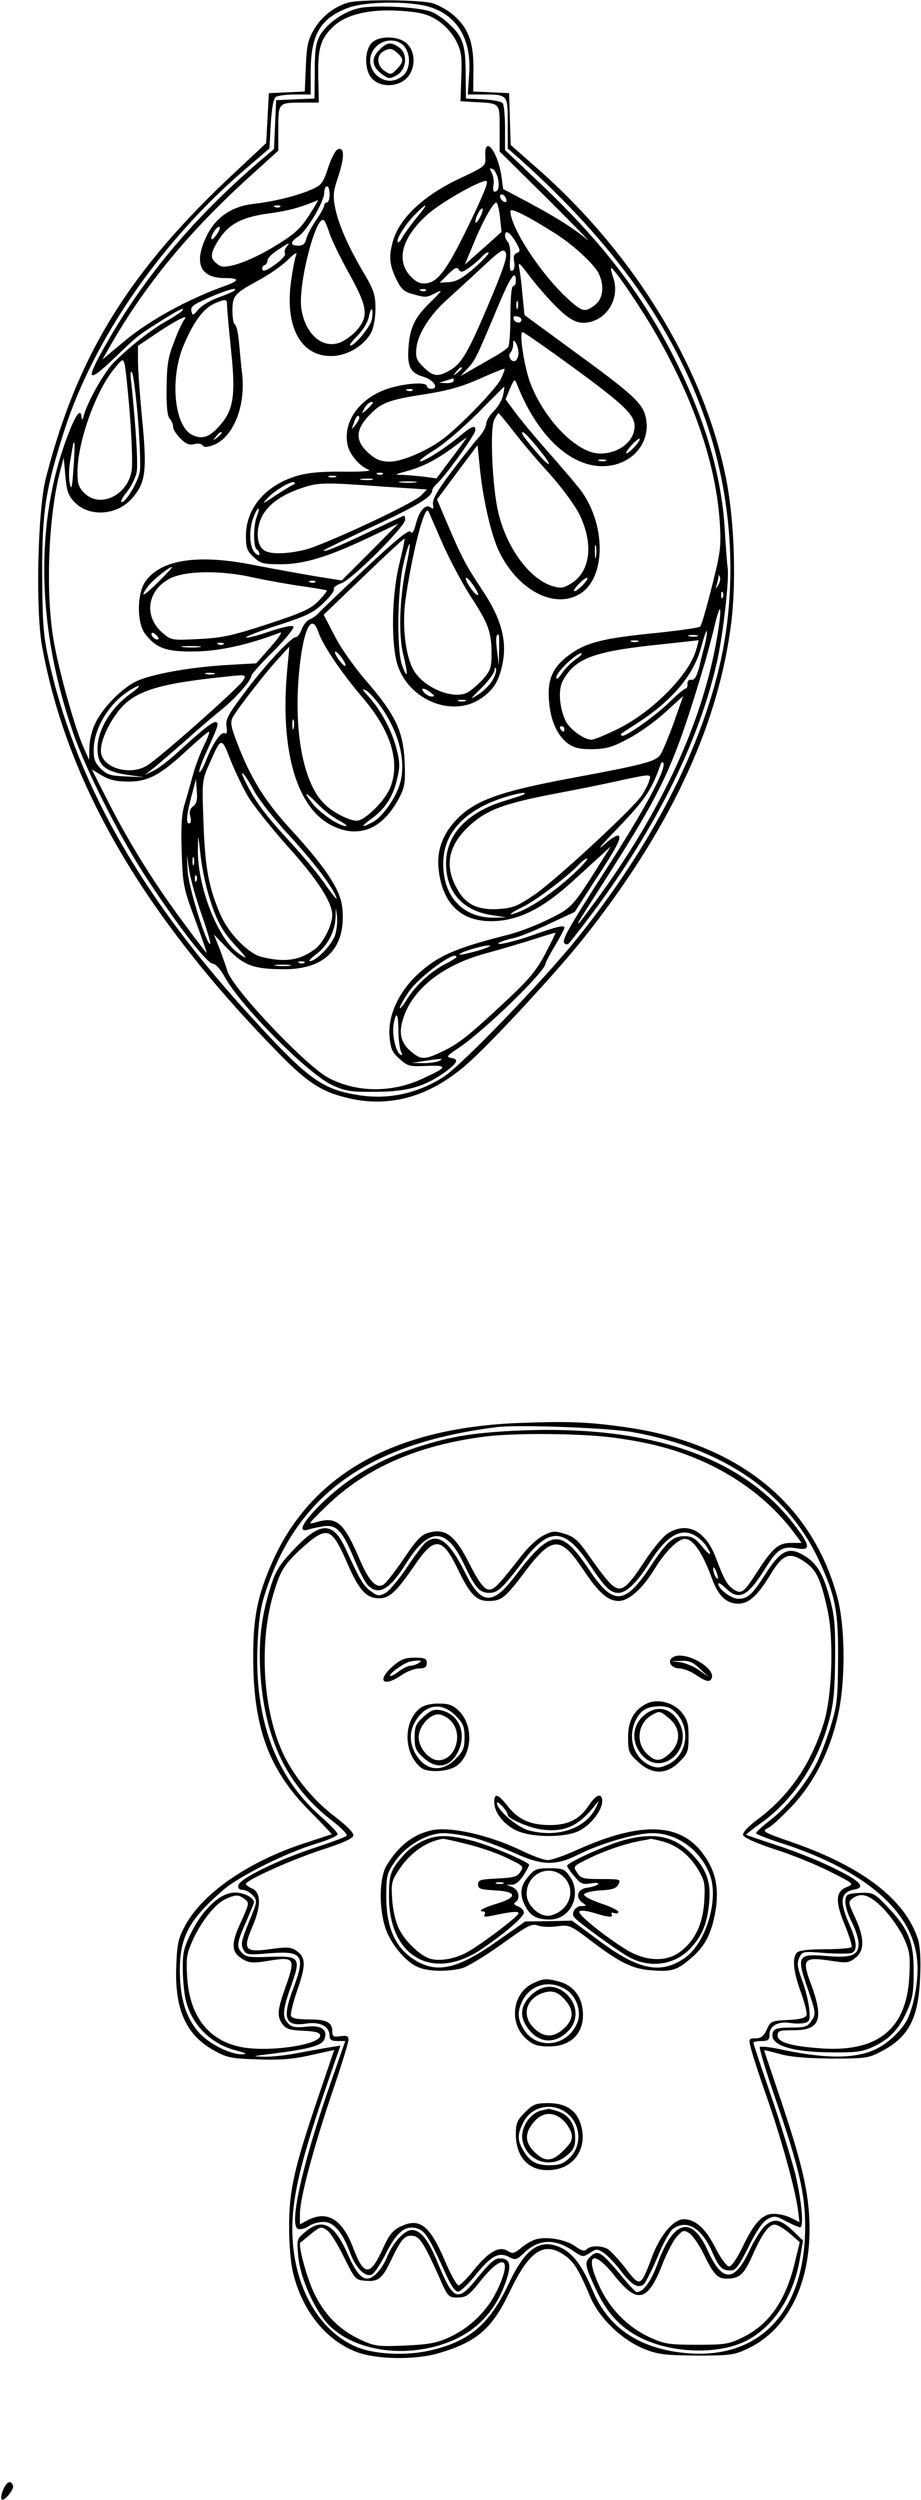 <?xml version="1.0" encoding="UTF-8" standalone="yes"?>
<svg version="1.0" xmlns="http://www.w3.org/2000/svg" width="3.551in" height="9.636in" viewBox="0 0 341 926" preserveAspectRatio="xMidYMid meet">
  <g transform="translate(0,926) scale(0.1,-0.1)" fill="#000000" stroke="none">
    <path d="M1288 9250 c-52 -15 -98 -52 -125 -98 -23 -39 -28 -60 -31 -139 l-4
-92 -67 -3 -66 -3 -5 -93 -5 -92 -110 -103 c-395 -367 -589 -679 -706 -1137
-31 -119 -39 -492 -14 -626 93 -509 377 -995 876 -1505 104 -106 155 -140 244
-163 167 -44 325 2 470 137 101 93 334 347 421 458 310 392 487 766 539 1138
23 158 16 394 -15 553 -79 408 -337 834 -698 1152 l-101 89 -3 96 -3 96 -67 3
-66 3 1 82 c1 100 -19 153 -74 201 -21 18 -56 38 -78 44 -43 13 -271 15 -313
2z m300 -15 c105 -31 159 -122 149 -250 l-5 -75 51 0 c98 0 97 1 97 -106 l0
-94 48 -42 c346 -311 566 -619 685 -964 98 -283 119 -600 57 -887 -72 -330
-256 -688 -532 -1032 -126 -157 -429 -471 -496 -514 -99 -63 -209 -86 -323
-66 -134 23 -185 62 -422 324 -389 431 -623 852 -719 1293 -19 88 -22 133 -23
313 0 234 12 311 82 530 109 341 365 709 676 973 l84 72 5 91 c4 62 10 94 19
100 8 5 40 9 72 9 l57 0 0 88 c1 133 35 193 136 232 63 25 227 27 302 5z"/>
    <path d="M1330 9230 c-56 -12 -118 -55 -145 -100 -16 -29 -20 -53 -20 -135
l-1 -100 -71 -3 -71 -3 -4 -90 -4 -91 -60 -51 c-240 -207 -423 -426 -563 -673
-78 -137 -70 -148 36 -46 81 78 84 80 155 125 70 45 102 61 94 49 -3 -6 -30
-24 -60 -41 -57 -32 -136 -94 -197 -155 -35 -36 -97 -146 -110 -196 -4 -16 -7
-18 -8 -7 -2 37 -21 14 -50 -63 -124 -321 -117 -714 19 -1105 49 -142 179
-398 277 -545 118 -179 220 -310 241 -310 10 0 28 -21 43 -48 60 -109 308
-359 398 -401 50 -23 68 -26 161 -25 117 0 183 19 259 74 46 34 51 47 20 52
-18 2 -14 8 27 35 94 62 324 285 324 314 0 4 16 34 35 66 19 32 35 62 35 67 0
10 -26 5 -115 -27 -74 -26 -151 -43 -125 -28 8 5 31 12 50 16 19 3 78 27 131
52 l97 45 69 107 c87 132 106 168 93 176 -5 3 -31 -13 -57 -37 -27 -23 -1 7
57 67 99 103 124 141 155 230 4 12 9 15 12 8 9 -25 -71 -174 -215 -397 -138
-215 -163 -259 -152 -270 7 -7 14 -5 22 6 282 352 467 705 542 1031 23 98 47
308 41 353 -3 21 -7 80 -10 129 -10 199 -67 402 -175 623 -122 249 -273 448
-505 668 l-135 128 0 81 c0 44 -4 85 -8 92 -4 7 -36 13 -72 15 l-65 3 -1 95
c0 104 -11 135 -61 181 -15 15 -42 34 -60 43 -39 19 -208 29 -273 16z m292
-47 c26 -17 52 -46 66 -73 20 -39 23 -57 20 -135 l-3 -90 50 -3 c98 -5 95 -1
95 -97 l0 -86 178 -176 c97 -97 164 -165 147 -151 -49 41 -115 83 -216 137
l-96 51 -6 45 c-14 96 -65 159 -60 74 2 -34 1 -35 -99 -82 -132 -63 -218 -145
-243 -229 -17 -60 -14 -90 16 -150 14 -28 28 -40 56 -47 49 -14 52 -14 88 5
25 12 22 8 -17 -31 -60 -57 -79 -94 -85 -164 -7 -77 5 -102 53 -116 39 -11 62
-45 30 -45 -9 0 -16 5 -16 10 0 15 -67 12 -132 -6 -110 -31 -179 -120 -162
-209 6 -36 44 -82 79 -95 12 -5 -28 -8 -95 -7 -82 1 -131 -4 -172 -16 -116
-35 -188 -120 -188 -222 0 -43 4 -56 28 -78 25 -24 36 -27 101 -27 86 0 175
27 331 101 l105 50 -105 -106 -105 -105 -95 15 c-52 9 -153 27 -225 41 -211
43 -349 22 -407 -59 -32 -45 -33 -152 -2 -194 41 -54 79 -68 186 -66 89 1 198
25 315 70 10 4 -6 -20 -36 -54 l-53 -60 -106 -6 c-136 -8 -271 -32 -333 -58
-56 -25 -132 -101 -159 -162 -11 -23 -20 -62 -20 -87 l-1 -45 -20 45 c-34 75
-96 300 -113 407 -29 180 -17 456 26 620 l13 48 6 -68 c5 -56 10 -72 34 -97
54 -56 157 -50 213 14 50 57 56 100 38 288 -9 91 -16 191 -16 221 l0 56 58 39
c74 51 132 81 115 60 -7 -8 -25 -46 -39 -84 -23 -58 -27 -86 -28 -171 -1 -69
3 -106 12 -114 6 -7 12 -20 12 -30 0 -9 12 -28 27 -43 20 -20 33 -26 52 -21
14 4 27 1 31 -5 5 -8 17 -7 43 3 71 30 116 143 103 261 -4 34 -9 88 -12 121
-3 33 -10 62 -15 63 -5 2 -9 25 -9 51 0 56 7 64 101 115 37 20 84 53 105 74
24 24 35 30 30 17 -5 -11 -13 -55 -19 -98 -24 -176 42 -286 164 -275 55 6 110
42 134 88 8 16 15 55 15 87 0 50 -6 68 -41 128 -58 97 -95 181 -108 243 -9 46
-8 61 9 112 25 75 26 113 3 108 -10 -2 -24 -27 -38 -68 -19 -58 -25 -66 -62
-82 -52 -23 -141 -45 -214 -53 -80 -9 -139 -48 -173 -116 -51 -102 -27 -159
66 -159 54 0 55 -9 3 -28 -138 -49 -285 -129 -378 -208 l-79 -66 28 49 c131
229 293 425 517 628 l107 97 0 83 c0 95 0 95 91 95 l59 0 -2 98 c-2 104 9 139
55 183 51 49 147 69 274 57 56 -5 82 -13 115 -35z m222 -585 c6 -31 1 -48 -13
-48 -5 0 -6 11 -4 24 3 13 0 33 -6 45 -9 17 -9 20 3 15 7 -3 16 -19 20 -36z
m-110 -175 c-85 -174 -116 -213 -166 -213 -17 0 -35 11 -52 31 -50 59 -26 141
66 224 51 45 187 123 218 125 11 0 -8 -47 -66 -167z m-514 117 c0 -16 -4 -30
-10 -30 -5 0 -10 -5 -10 -11 0 -6 -13 -30 -29 -53 -17 -24 -33 -55 -37 -69 -4
-20 -13 -27 -30 -27 -31 0 -31 13 0 34 31 20 96 129 96 162 0 13 5 24 10 24 6
0 10 -13 10 -30z m654 -16 c4 -10 1 -14 -6 -12 -15 5 -23 28 -10 28 5 0 13 -7
16 -16z m-724 -52 c-37 -60 -58 -79 -145 -131 -86 -51 -170 -79 -192 -65 -37
23 -38 40 -7 91 39 63 87 89 193 103 67 9 116 22 178 49 2 1 -10 -21 -27 -47z
m702 -24 l5 -47 -68 -61 -68 -60 26 62 c40 101 86 181 93 166 4 -7 10 -34 12
-60z m-815 46 c-3 -3 -12 -4 -19 -1 -8 3 -5 6 6 6 11 1 17 -2 13 -5z m505 -41
c-22 -27 -45 -59 -52 -71 -6 -13 -14 -21 -17 -19 -8 9 24 61 61 100 51 52 55
46 8 -10z m234 0 c-8 -15 -15 -22 -16 -15 0 17 20 55 27 49 2 -3 -2 -18 -11
-34z m282 -59 c67 -43 139 -110 158 -145 23 -46 18 -94 -12 -118 -37 -29 -48
-27 -101 22 -99 90 -213 264 -213 325 0 14 62 -17 168 -84z m-838 1 c7 -22 39
-88 71 -146 70 -126 75 -160 29 -213 -17 -19 -46 -40 -65 -46 -65 -22 -127 36
-140 129 -12 91 57 355 85 324 4 -4 13 -26 20 -48z m-416 0 c-9 -14 -19 -24
-21 -21 -7 7 16 46 28 46 5 0 2 -11 -7 -25z m1105 -30 c18 -32 19 -36 5 -42
-11 -4 -14 -14 -10 -34 3 -16 0 -29 -7 -32 -9 -3 -11 9 -8 45 2 28 -2 55 -8
61 -6 6 -11 17 -11 24 0 24 18 13 39 -22z m-849 -20 c-6 -8 -9 -19 -5 -24 3
-6 -13 -24 -37 -41 -29 -21 -44 -27 -47 -19 -2 7 1 15 8 17 6 2 11 10 11 18 0
7 17 25 38 38 44 29 48 31 32 11z m745 -221 c-77 -181 -98 -214 -147 -240 -40
-21 -56 -17 -90 16 -27 27 -30 36 -26 74 6 50 51 121 112 175 22 20 79 72 125
115 76 71 86 77 94 59 6 -14 -10 -63 -68 -199z m-48 144 c-44 -38 -67 -51 -93
-53 l-36 -2 31 31 c25 25 33 28 40 17 7 -11 14 -10 37 7 16 11 38 29 48 41 11
12 22 19 25 15 3 -3 -21 -28 -52 -56z m289 -130 c65 -68 97 -83 145 -69 67 20
103 95 80 162 -6 18 -10 34 -8 36 7 6 114 -152 168 -247 143 -250 222 -487
235 -700 5 -86 2 -108 -30 -234 -19 -76 -38 -142 -43 -147 -4 -4 -80 -15 -168
-24 -192 -19 -255 -35 -316 -80 -62 -45 -83 -91 -76 -171 5 -73 31 -129 70
-158 22 -16 43 -21 90 -21 52 1 74 7 132 38 39 20 101 64 138 98 l67 61 -34
-97 c-19 -53 -42 -107 -50 -120 -17 -25 -56 -36 -319 -85 -286 -53 -376 -86
-447 -167 -46 -53 -65 -113 -55 -182 16 -120 83 -183 193 -183 102 0 195 47
317 161 28 25 67 62 89 81 l38 35 -38 -60 c-103 -164 -106 -168 -195 -211 -46
-23 -115 -49 -154 -58 -190 -48 -256 -77 -331 -147 -70 -67 -108 -151 -102
-227 4 -47 10 -60 37 -84 31 -28 38 -29 102 -26 79 3 76 -5 -16 -47 -115 -54
-246 -52 -350 3 -84 45 -356 332 -374 396 -5 17 -18 54 -29 83 l-21 52 52 -54
c61 -62 96 -75 210 -75 153 0 229 81 214 228 -7 67 -61 148 -190 289 -97 105
-152 194 -202 328 -21 54 -23 70 -14 88 17 31 119 163 169 217 l41 45 -8 -85
c-28 -303 36 -519 172 -581 99 -46 186 -6 245 110 19 37 21 56 18 130 -5 111
-33 172 -139 295 -44 50 -98 126 -120 170 l-41 79 148 142 c82 79 150 142 152
140 1 -1 -7 -42 -19 -91 -30 -119 -32 -305 -6 -381 45 -129 204 -191 308 -120
47 32 67 65 80 130 17 85 -6 168 -75 271 -60 90 -77 122 -131 249 l-37 87 75
101 75 100 7 -68 c11 -124 43 -265 74 -328 70 -142 204 -212 298 -155 94 57
99 244 10 375 -12 18 -64 79 -114 136 -51 57 -110 128 -132 157 l-39 53 16 39
c16 37 18 38 26 17 85 -216 230 -334 367 -297 83 23 130 101 109 180 -13 49
-53 85 -272 244 l-176 129 -7 71 c-3 39 -9 85 -12 101 -5 27 -2 25 35 -24 22
-29 62 -76 88 -103z m-136 82 c0 -11 -4 -20 -10 -20 -6 0 -10 -43 -10 -107 0
-60 -4 -113 -8 -118 -4 -6 -29 -24 -57 -39 -27 -16 -66 -38 -85 -49 l-35 -20
27 29 c28 30 33 41 113 232 45 107 65 136 65 92z m-1043 -37 c-4 -3 -31 -15
-59 -25 -29 -10 -62 -30 -74 -44 -20 -24 -22 -24 -26 -6 -4 16 7 24 66 50 67
29 108 40 93 25z m710 1 c-3 -3 -12 -4 -19 -1 -8 3 -5 6 6 6 11 1 17 -2 13 -5z
m-737 -56 c0 -13 7 -88 15 -167 18 -170 9 -224 -49 -285 -34 -37 -62 -44 -97
-26 -66 36 -81 212 -29 333 36 85 73 135 114 153 42 18 46 17 46 -8z m1077
-10 c-3 -7 -5 -2 -5 12 0 14 2 19 5 13 2 -7 2 -19 0 -25z m-541 -43 c-7 -28
-63 -95 -79 -95 -6 0 6 16 26 36 22 23 39 51 43 73 4 20 9 30 12 23 2 -7 1
-24 -2 -37z m555 0 c-1 -15 -24 -12 -29 3 -3 9 2 13 12 10 10 -1 17 -7 17 -13z
m186 -172 c192 -140 233 -179 233 -221 0 -56 -57 -102 -128 -102 -82 0 -201
118 -256 255 -24 59 -45 195 -31 195 4 0 86 -57 182 -127z m-197 50 c0 -12 -5
-25 -11 -29 -15 -9 -31 18 -19 30 6 6 10 19 10 31 0 16 2 17 10 5 5 -8 10 -25
10 -37z m-1440 -229 c7 -89 10 -180 7 -204 -13 -95 -120 -146 -178 -84 -20 21
-24 35 -23 82 2 110 69 296 136 376 32 39 32 39 39 15 3 -13 12 -97 19 -185z
m1230 172 c0 -2 -8 -10 -17 -17 -16 -13 -17 -12 -4 4 13 16 21 21 21 13z m145
-39 c-16 -35 -151 -175 -215 -223 -59 -44 -152 -84 -197 -84 -30 0 -50 7 -73
27 -56 47 -57 89 -2 146 42 45 75 57 201 76 89 14 139 28 207 58 49 22 91 39
92 37 2 -1 -4 -18 -13 -37z m-1345 -149 c7 -86 10 -174 7 -194 -7 -40 -51
-114 -68 -114 -5 0 3 17 20 38 16 20 32 53 36 72 6 31 -3 171 -20 335 -4 32
-3 45 3 35 5 -8 15 -86 22 -172z m1170 142 c0 -5 -12 -10 -27 -9 l-28 1 25 8
c14 4 26 8 28 9 1 1 2 -3 2 -9z m183 -52 c-3 -18 -19 -45 -35 -61 -15 -15 -28
-36 -28 -47 0 -11 -13 -35 -30 -53 -16 -18 -62 -76 -101 -128 -51 -68 -69
-100 -66 -117 3 -16 1 -20 -8 -12 -19 15 -42 -10 -55 -59 -8 -31 -14 -40 -20
-31 -6 10 -49 -25 -167 -135 -87 -81 -165 -156 -173 -165 -8 -9 -23 -20 -33
-24 -10 -3 -24 -20 -30 -36 -6 -17 -16 -30 -22 -30 -18 0 -119 -109 -192 -208
-59 -78 -69 -97 -65 -123 3 -21 1 -30 -6 -25 -13 8 -43 -34 -68 -96 -10 -27
-22 -48 -26 -48 -4 0 4 26 18 58 50 110 54 121 45 127 -10 6 -46 -22 -139
-107 -34 -32 -77 -65 -95 -73 l-32 -16 35 28 c19 15 70 60 114 98 43 39 104
91 135 116 55 45 111 109 111 126 0 5 36 46 81 90 45 45 78 86 75 92 -4 6 -39
-1 -91 -19 -47 -16 -85 -25 -85 -21 0 4 55 25 122 46 104 34 129 46 166 82 24
23 41 46 38 51 -3 6 9 15 28 22 38 12 236 210 236 235 0 8 -2 15 -4 15 -2 0
-59 -27 -127 -59 -112 -54 -182 -82 -169 -68 3 2 84 42 180 87 164 76 220 110
220 133 0 5 8 17 18 26 30 26 142 182 142 197 0 22 -12 17 -65 -27 -55 -45
-133 -94 -141 -87 -2 3 23 22 57 43 34 21 105 82 158 135 53 53 97 98 98 98 1
1 0 -13 -4 -30z m-336 16 c-3 -3 -12 -4 -19 -1 -8 3 -5 6 6 6 11 1 17 -2 13
-5z m-147 -47 c0 -2 -10 -12 -21 -23 -22 -19 -22 -19 -10 4 10 18 31 31 31 19z
m521 -104 c29 -38 89 -109 134 -158 45 -50 94 -117 110 -149 55 -112 41 -216
-33 -259 -27 -16 -37 -17 -69 -7 -84 28 -167 141 -198 272 -22 91 -32 312 -15
343 7 14 14 25 16 25 1 0 26 -30 55 -67z m-571 49 c0 -5 -7 -17 -16 -28 -8
-10 -14 -14 -11 -9 2 6 7 18 10 28 7 17 17 23 17 9z m-510 -56 c0 -2 -8 -10
-17 -17 -16 -13 -17 -12 -4 4 13 16 21 21 21 13z m1173 -57 c58 -70 50 -80 -9
-11 -47 55 -58 72 -47 71 4 0 30 -27 56 -60z m-320 -35 l-57 -76 -44 6 c-25 3
-61 6 -81 7 -34 0 -32 1 19 15 58 16 109 43 175 92 22 17 41 31 43 31 1 1 -23
-33 -55 -75z m677 41 c-33 -35 -44 -31 -12 5 14 16 28 27 31 25 2 -3 -6 -16
-19 -30z m-2079 -80 c-5 -74 -8 -84 -14 -54 -4 19 -3 59 3 88 5 30 10 56 10
59 0 3 2 3 4 1 2 -2 1 -44 -3 -94z m1972 28 c-7 -2 -19 -2 -25 0 -7 3 -2 5 12
5 14 0 19 -2 13 -5z m-826 -49 c-3 -3 -12 -4 -19 -1 -8 3 -5 6 6 6 11 1 17 -2
13 -5z m-174 -11 c-7 -2 -19 -2 -25 0 -7 3 -2 5 12 5 14 0 19 -2 13 -5z m135
-10 c-10 -2 -28 -2 -40 0 -13 2 -5 4 17 4 22 1 32 -1 23 -4z m-296 -20 c-7 -3
-36 -21 -65 -40 -46 -31 -49 -32 -27 -8 27 29 92 67 100 58 3 -3 -1 -8 -8 -10z
m456 10 c-16 -2 -40 -2 -55 0 -16 2 -3 4 27 4 30 0 43 -2 28 -4z m-125 -15
l168 -11 -23 -23 c-30 -30 -357 -182 -428 -200 -66 -16 -125 -18 -150 -4 -28
15 -35 68 -15 117 19 48 71 88 148 114 63 22 85 23 300 7z m-463 -112 c-13
-35 -13 -113 0 -121 6 -3 10 -11 10 -18 0 -6 -8 -4 -17 6 -21 21 -23 90 -3
136 15 38 25 35 10 -3z m684 -89 c25 -59 73 -150 106 -202 69 -105 80 -136 80
-217 0 -50 -4 -62 -31 -93 -18 -20 -44 -42 -58 -50 -56 -29 -172 22 -204 91
-28 57 -38 163 -26 251 23 165 69 348 84 331 2 -2 23 -52 49 -111z m-130 -93
c-25 -121 -30 -257 -10 -333 18 -72 15 -92 -6 -34 -20 59 -17 280 6 376 24
101 32 93 10 -9z m703 34 c-2 -13 -4 -5 -4 17 -1 22 1 32 4 23 2 -10 2 -28 0
-40z m-1619 -91 c-56 -56 -75 -65 -41 -19 17 23 78 72 90 72 2 0 -20 -24 -49
-53z m354 13 c46 -10 124 -24 173 -31 50 -7 92 -14 94 -16 3 -2 -11 -19 -29
-38 -29 -30 -59 -44 -190 -87 -132 -43 -170 -51 -255 -55 -98 -5 -101 -5 -133
22 -72 61 -59 159 28 203 59 29 192 30 312 2z m1718 -27 c-11 -17 -11 -17 -6
0 3 10 6 24 7 30 0 9 2 9 5 0 3 -7 0 -20 -6 -30z m-903 -8 c13 -19 17 -32 10
-29 -15 6 -52 64 -40 64 4 0 18 -16 30 -35z m403 10 c-13 -14 -28 -25 -33 -25
-12 0 35 50 47 50 5 0 -1 -11 -14 -25z m-993 9 c-3 -3 -12 -4 -19 -1 -8 3 -5
6 6 6 11 1 17 -2 13 -5z m1510 -56 c-3 -8 -6 -5 -6 6 -1 11 2 17 5 13 3 -3 4
-12 1 -19z m-27 -180 c-56 -294 -198 -603 -422 -915 -45 -62 -83 -113 -85
-113 -5 0 -10 -8 107 175 212 333 247 409 365 806 7 26 22 81 32 123 26 110
28 56 3 -76z m-1471 49 c16 -47 85 -149 160 -237 107 -124 143 -239 107 -334
-19 -51 -95 -126 -126 -126 -26 0 -88 31 -117 60 -82 77 -119 278 -94 511 16
146 46 200 70 126z m1432 -43 c-6 -21 -16 -60 -22 -87 -9 -33 -17 -46 -28 -45
-10 2 -15 -4 -15 -14 1 -10 -2 -18 -6 -18 -5 0 -33 -23 -62 -52 -55 -53 -167
-132 -176 -123 -3 3 -3 6 -1 8 2 1 30 20 63 41 127 83 206 177 233 280 10 37
19 63 21 58 1 -5 -2 -27 -7 -48z m-2025 19 c-7 -7 -26 7 -26 19 0 6 6 6 15 -2
9 -7 13 -15 11 -17z m1262 -40 l-1 -58 -6 50 c-6 48 -5 65 5 65 2 0 3 -26 2
-57z m735 50 c-7 -2 -21 -2 -30 0 -10 3 -4 5 12 5 17 0 24 -2 18 -5z m-220
-20 c-7 -2 -19 -2 -25 0 -7 3 -2 5 12 5 14 0 19 -2 13 -5z m215 -30 c-25 -91
-160 -228 -288 -292 -45 -22 -90 -41 -99 -41 -27 0 -79 37 -95 67 -24 47 -30
116 -13 149 45 86 114 112 372 138 72 8 131 14 132 15 1 0 -3 -16 -9 -36z
m-1751 21 c-3 -3 -12 -4 -19 -1 -8 3 -5 6 6 6 11 1 17 -2 13 -5z m-89 -11
c-15 -2 -42 -2 -60 0 -18 2 -6 4 27 4 33 0 48 -2 33 -4z m541 -68 c0 -5 -9 1
-19 14 -11 13 -20 28 -20 35 0 6 9 0 20 -14 11 -14 20 -29 19 -35z m853 23
c-18 -13 -41 -36 -52 -53 -13 -19 -20 -24 -20 -14 0 19 73 89 92 89 7 0 -2
-10 -20 -22z m-309 -79 c-10 -17 -34 -40 -53 -52 -32 -20 -31 -18 13 25 26 26
47 55 48 65 0 11 3 13 6 5 2 -7 -4 -26 -14 -43z m-1030 24 c-7 -2 -21 -2 -30
0 -10 3 -4 5 12 5 17 0 24 -2 18 -5z m107 -23 c-13 -24 -310 -288 -357 -316
-59 -36 -156 -12 -169 43 -8 32 19 101 61 156 58 76 143 104 395 130 82 9 82
9 70 -13z m-417 -49 c-74 -53 -123 -135 -123 -204 0 -61 28 -85 111 -97 l64
-9 -68 3 c-59 2 -71 6 -95 29 -22 23 -27 35 -26 76 3 73 54 160 123 207 51 34
62 30 14 -5z m930 -53 c68 -98 93 -209 65 -289 -17 -51 -65 -117 -98 -134 -45
-24 -47 -18 -3 14 50 36 79 82 94 149 10 43 10 61 -5 116 -19 67 -58 139 -105
190 -22 24 -23 27 -5 18 11 -6 37 -35 57 -64z m181 57 c16 -12 17 -15 4 -15
-8 0 -21 7 -28 15 -16 19 -1 19 24 0z m129 -32 c-7 -2 -19 -2 -25 0 -7 3 -2 5
12 5 14 0 19 -2 13 -5z m-636 -100 c-3 -10 -5 -4 -5 12 0 17 2 24 5 18 2 -7 2
-21 0 -30z m1003 -3 c0 -5 -2 -10 -4 -10 -3 0 -8 5 -11 10 -3 6 -1 10 4 10 6
0 11 -4 11 -10z m-1334 -58 c-13 -26 -32 -75 -41 -107 -9 -33 -23 -84 -32
-113 -12 -41 -14 -84 -11 -180 4 -120 7 -133 50 -249 25 -68 44 -123 43 -123
-2 0 -39 48 -83 108 -109 146 -200 292 -278 444 l-65 128 38 -23 c28 -16 54
-22 98 -22 74 0 119 25 220 119 39 36 73 65 78 66 4 0 -4 -22 -17 -48z m157
-184 c19 -35 87 -120 149 -190 114 -126 168 -211 168 -258 -1 -39 -35 -105
-66 -127 -57 -41 -110 -48 -194 -28 -49 11 -122 85 -153 154 -44 100 -58 172
-64 338 -6 162 -6 162 22 225 43 98 45 98 75 20 15 -39 43 -98 63 -134z m27
13 c18 -33 76 -107 131 -166 94 -103 162 -192 175 -232 4 -10 -14 11 -39 47
-24 36 -84 108 -132 160 -93 101 -129 149 -164 219 -33 64 -7 40 29 -28z
m1464 37 c-3 -12 -15 -35 -25 -51 -27 -45 -313 -310 -397 -369 -65 -44 -81
-51 -135 -55 -76 -5 -122 16 -153 72 -51 88 -35 165 48 240 63 56 124 79 317
116 86 16 194 38 241 49 113 24 113 24 104 -2z m-1690 -95 c-11 -8 -15 -20
-10 -37 4 -17 2 -26 -5 -26 -12 0 -9 35 13 115 l13 50 3 -45 c3 -33 -1 -47
-14 -57z m1225 44 c-2 -2 -37 -13 -76 -25 -152 -48 -227 -144 -209 -266 13
-87 73 -142 169 -156 l52 -8 -45 -1 c-121 -2 -198 87 -188 220 8 104 89 184
233 228 51 15 80 19 64 8z m-762 -36 c21 -22 56 -49 78 -60 22 -12 33 -21 26
-21 -26 0 -98 49 -125 85 -36 46 -27 45 21 -4z m-407 -330 c27 -94 50 -138
100 -192 47 -51 50 -57 12 -30 -78 55 -154 253 -150 391 1 53 1 52 9 -20 4
-41 17 -108 29 -149z m-24 -79 c20 -57 34 -105 32 -108 -12 -11 -82 214 -84
271 l-3 60 9 -60 c5 -33 26 -106 46 -163z m-29 186 c-3 -7 -5 -2 -5 12 0 14 2
19 5 13 2 -7 2 -19 0 -25z m1408 -34 c-71 -65 -145 -117 -197 -139 -53 -22
-47 -11 8 16 47 22 173 118 208 157 11 12 24 22 30 22 6 0 -16 -25 -49 -56z
m-1398 -26 c-3 -8 -6 -5 -6 6 -1 11 2 17 5 13 3 -3 4 -12 1 -19z m514 -200
c-11 -36 -70 -98 -94 -98 -6 0 3 10 20 23 43 30 73 85 75 138 1 41 1 42 5 9 3
-19 0 -51 -6 -72z m778 -71 c-33 -62 -59 -94 -147 -176 -138 -129 -176 -159
-237 -187 -63 -30 -77 -30 -113 1 -36 30 -46 64 -32 113 30 112 143 205 303
249 51 14 130 37 177 52 47 15 86 27 87 26 1 -1 -16 -36 -38 -78z m-248 12
c-36 -10 -66 -17 -69 -15 -6 7 82 34 108 34 14 0 -4 -8 -39 -19z m-81 -24 c0
-2 -18 -14 -40 -25 -55 -28 -108 -77 -142 -129 -15 -25 -28 -40 -28 -34 0 6
15 32 33 59 38 56 177 158 177 129z m-563 -21 c-3 -3 -12 -4 -19 -1 -8 3 -5 6
6 6 11 1 17 -2 13 -5z m-54 -11 c-13 -2 -35 -2 -50 0 -16 2 -5 4 22 4 28 0 40
-2 28 -4z m402 -240 c0 -32 5 -67 9 -77 7 -14 6 -17 -2 -12 -17 10 -31 73 -25
111 9 53 18 42 18 -22z m150 -113 c-11 -5 -38 -8 -60 -8 l-40 1 45 7 c64 10
78 10 55 0z"/>
    <path d="M1375 9100 c-27 -30 -26 -103 3 -132 31 -32 92 -31 126 1 35 33 36
98 3 129 -31 30 -106 31 -132 2z m120 -10 c27 -30 25 -88 -4 -111 -73 -59
-163 40 -99 108 28 29 78 31 103 3z"/>
    <path d="M1404 9075 c-31 -31 -28 -61 9 -89 26 -19 30 -19 55 -5 37 20 43 80
10 103 -31 22 -45 20 -74 -9z m68 -12 c23 -21 23 -32 -3 -59 -20 -21 -23 -22
-45 -7 -28 18 -32 57 -6 72 24 14 33 13 54 -6z"/>
    <path d="M1915 3989 c-459 -19 -764 -192 -907 -514 -56 -126 -72 -210 -71
-360 1 -257 59 -412 210 -564 46 -46 82 -85 81 -85 -2 -1 -43 -14 -91 -30
-211 -67 -385 -185 -452 -308 -25 -46 -30 -66 -33 -149 -7 -161 36 -257 140
-314 48 -27 64 -30 163 -33 83 -3 131 1 196 16 l86 19 -58 -171 c-90 -265
-109 -348 -109 -483 0 -73 6 -138 16 -177 35 -138 121 -244 232 -287 74 -29
219 -31 307 -5 142 42 198 91 264 231 72 149 125 184 201 132 34 -23 53 -53
96 -155 34 -80 118 -160 201 -193 50 -20 76 -23 193 -24 126 0 139 2 190 26
155 74 240 257 227 488 -6 110 -32 215 -111 450 -31 91 -56 166 -56 167 0 1
26 -5 58 -14 39 -11 99 -16 192 -17 127 0 138 2 185 27 101 53 137 122 143
275 3 63 0 115 -8 140 -47 146 -203 267 -463 358 -115 40 -117 42 -91 55 15 8
55 46 91 84 77 84 133 192 164 321 31 126 31 335 0 450 -94 349 -372 571 -787
629 -141 20 -216 22 -399 15z m430 -34 c335 -61 569 -222 686 -470 63 -135 74
-189 73 -370 -1 -144 -3 -169 -27 -248 -15 -49 -38 -109 -51 -135 -38 -75
-111 -166 -171 -212 -30 -23 -55 -46 -55 -50 0 -4 46 -22 103 -40 304 -100
478 -251 494 -431 7 -67 -11 -167 -37 -220 -23 -44 -78 -94 -127 -114 -77 -32
-187 -30 -355 7 -32 6 -60 9 -64 6 -3 -4 23 -91 59 -195 87 -252 110 -353 109
-475 -2 -328 -187 -505 -481 -459 -152 24 -254 100 -308 231 -38 90 -74 137
-121 157 -75 31 -127 -6 -188 -135 -72 -152 -145 -214 -291 -248 -91 -21 -211
-15 -278 15 -152 67 -245 258 -232 476 7 108 38 232 117 464 l60 174 -38 -6
c-20 -3 -73 -13 -117 -21 -44 -9 -102 -15 -130 -14 -45 1 -43 2 25 10 144 18
192 31 201 55 13 36 -12 53 -69 46 -37 -4 -52 -2 -65 12 -23 23 -22 48 10 138
38 106 33 113 -79 109 -69 -3 -88 -1 -101 13 -23 23 -22 36 13 115 16 38 30
71 30 73 0 18 -37 37 -71 37 -53 0 -117 -59 -162 -149 -28 -58 -32 -75 -31
-141 1 -41 6 -93 13 -116 24 -87 92 -154 181 -178 42 -11 48 -15 25 -15 -45
-1 -128 42 -163 85 -46 55 -66 124 -67 224 0 126 34 189 159 298 61 53 234
139 346 173 44 13 80 29 80 35 0 6 -29 36 -64 67 -166 146 -245 360 -233 632
3 85 11 141 27 190 117 368 382 559 860 619 80 10 418 -3 505 -19z m-1440
-1729 c18 -13 18 -16 -14 -86 -38 -82 -36 -113 11 -139 21 -12 38 -13 90 -4
100 16 103 11 63 -102 -29 -82 -30 -103 -10 -132 13 -18 27 -23 78 -25 47 -2
62 -7 62 -18 0 -36 -207 -64 -303 -40 -116 27 -182 118 -190 260 -4 68 -1 85
21 134 33 72 84 135 122 152 38 17 47 17 70 0z"/>
    <path d="M1895 3960 c-148 -8 -225 -21 -340 -57 -152 -48 -270 -117 -372 -219
-65 -65 -83 -103 -40 -89 12 4 38 9 57 12 46 6 68 -18 111 -121 18 -44 40 -87
51 -98 40 -40 81 -16 142 82 86 136 150 134 216 -8 40 -84 56 -102 91 -102 32
0 49 16 125 116 98 129 154 127 246 -9 58 -87 78 -107 108 -107 30 0 71 40
118 116 58 92 111 125 161 99 15 -7 35 -25 45 -39 27 -41 18 -43 -15 -3 -24
29 -37 37 -64 37 -43 0 -65 -19 -128 -115 -94 -141 -137 -143 -227 -7 -103
153 -139 150 -273 -26 -84 -111 -126 -107 -186 15 -56 112 -98 145 -144 111
-9 -7 -41 -49 -70 -93 -29 -44 -65 -86 -79 -95 -25 -13 -29 -13 -55 6 -29 21
-40 41 -93 156 -48 105 -95 104 -198 -7 -47 -50 -63 -75 -80 -131 -35 -110
-45 -198 -39 -314 15 -251 99 -426 269 -556 33 -26 56 -50 51 -54 -4 -4 -57
-24 -118 -44 -134 -44 -279 -115 -283 -139 -2 -11 3 -17 16 -17 10 0 27 -9 37
-20 18 -20 18 -23 -14 -99 -27 -67 -31 -83 -21 -101 11 -21 16 -22 96 -15 124
10 136 -7 89 -131 -42 -112 -30 -142 51 -129 50 7 84 -11 84 -47 0 -13 7 -18
29 -18 l29 0 -60 -172 c-101 -293 -149 -511 -115 -524 9 -3 26 1 39 10 12 9
37 16 55 16 38 0 70 -37 98 -112 22 -60 59 -96 83 -82 9 6 33 41 52 80 40 79
73 104 117 89 28 -10 42 -32 108 -178 19 -40 32 -57 43 -55 9 2 38 30 64 63
56 69 85 85 123 65 23 -12 28 -11 53 13 56 54 115 57 184 10 35 -24 37 -24 62
-8 24 16 28 16 51 1 14 -9 42 -39 63 -66 40 -53 65 -68 86 -51 7 6 30 52 51
101 20 50 46 97 58 105 50 35 105 3 143 -83 27 -61 37 -72 71 -72 17 0 30 17
65 87 29 59 52 93 70 103 26 14 31 13 70 -8 24 -12 46 -22 51 -22 15 0 6 98
-17 195 -14 55 -54 186 -90 291 -36 105 -66 194 -66 198 0 3 14 6 30 6 25 0
30 4 30 25 0 31 32 49 76 42 18 -3 42 -3 54 0 19 5 21 11 17 52 -2 25 -14 73
-26 105 -18 49 -20 64 -11 84 11 24 13 25 95 18 46 -3 90 -3 99 0 23 9 20 43
-9 108 -37 84 -32 118 19 127 43 8 24 30 -65 74 -50 26 -146 65 -213 87 -67
22 -122 41 -123 42 -1 1 25 22 59 46 118 86 209 224 249 379 16 58 21 111 22
226 1 130 -2 161 -22 233 -25 90 -50 128 -103 156 -49 26 -79 10 -131 -71 -51
-80 -68 -95 -103 -95 -25 0 -74 36 -74 56 0 5 13 -2 28 -17 50 -48 82 -31 151
81 40 64 60 76 112 67 53 -9 51 8 -9 87 -198 258 -549 374 -1047 348z m377
-25 c142 -19 240 -46 346 -95 134 -63 246 -153 325 -260 l26 -35 -39 0 c-47 0
-68 -18 -125 -106 -51 -79 -59 -85 -88 -66 -24 16 -34 33 -67 120 -38 98 -105
132 -176 88 -17 -10 -56 -57 -87 -104 -71 -108 -89 -119 -128 -81 -16 16 -50
61 -76 99 -40 58 -55 72 -90 83 -38 12 -47 12 -80 -5 -21 -10 -57 -43 -80 -73
-96 -123 -107 -133 -130 -126 -14 5 -36 36 -65 94 -52 103 -87 131 -147 116
-31 -8 -45 -22 -96 -97 -33 -49 -68 -93 -76 -97 -27 -15 -54 15 -89 97 -58
135 -84 157 -159 135 -35 -11 -33 -9 40 62 144 139 336 223 584 255 113 14
355 12 477 -4z m-987 -464 c44 -102 71 -131 119 -131 38 0 64 24 133 125 72
105 101 102 159 -19 43 -90 68 -116 111 -116 50 0 63 10 138 110 100 131 130
132 214 7 58 -87 92 -117 132 -117 38 0 89 46 134 120 38 62 86 110 111 110
31 0 66 -52 100 -145 23 -65 54 -95 97 -95 41 0 72 28 123 112 44 72 69 81
124 43 44 -30 60 -64 85 -179 24 -110 17 -321 -15 -421 -49 -154 -129 -269
-248 -357 -31 -23 -52 -46 -50 -55 2 -9 45 -29 118 -53 64 -20 156 -58 205
-83 87 -44 89 -45 63 -56 -43 -16 -46 -52 -10 -139 17 -42 29 -79 26 -84 -3
-4 -47 -8 -98 -8 -58 0 -96 -4 -104 -12 -19 -19 -14 -71 14 -147 14 -39 24
-77 21 -85 -4 -11 -25 -16 -69 -18 -60 -3 -64 -4 -78 -35 -11 -25 -22 -33 -41
-33 -26 0 -27 -1 -18 -37 5 -21 31 -102 59 -181 53 -152 104 -336 115 -415 l6
-48 -30 15 c-16 9 -45 16 -64 16 -43 0 -72 -30 -117 -123 -20 -42 -41 -72 -50
-72 -8 0 -31 30 -51 70 -37 72 -74 105 -117 105 -37 0 -86 -57 -116 -136 -44
-117 -45 -117 -100 -45 -26 33 -56 65 -66 71 -25 13 -63 13 -77 -1 -9 -9 -20
-6 -43 11 -34 24 -102 37 -144 26 -13 -3 -38 -17 -55 -31 -26 -22 -33 -24 -50
-13 -32 20 -70 -1 -124 -67 -26 -33 -53 -60 -59 -60 -7 0 -29 40 -50 89 -57
134 -94 163 -165 129 -28 -13 -42 -30 -64 -78 -48 -107 -71 -108 -111 -3 -41
109 -97 142 -170 104 l-28 -15 0 37 c0 59 46 231 115 438 36 105 65 198 65
208 0 15 -6 17 -30 14 -25 -4 -30 -1 -30 17 0 34 -20 45 -86 45 -42 0 -63 4
-67 13 -3 7 8 51 24 98 32 91 31 120 -5 144 -19 13 -35 14 -92 6 -98 -14 -107
-4 -70 83 33 76 32 126 -1 141 -13 5 -23 13 -23 17 0 14 172 91 283 127 75 24
113 41 115 52 2 10 -24 36 -68 70 -75 56 -145 140 -186 221 -82 162 -99 428
-38 618 20 65 34 89 73 129 27 27 64 59 82 70 47 29 66 13 114 -98z m1374 -56
c0 -5 -4 -3 -9 5 -5 8 -9 22 -9 30 0 16 17 -16 18 -35z"/>
    <path d="M2491 3121 c-22 -14 -5 -41 26 -41 15 0 44 -12 65 -27 27 -18 42 -23
49 -16 36 36 -95 114 -140 84z m101 -42 l33 -31 -35 25 c-19 14 -51 27 -70 30
l-35 4 37 1 c30 2 45 -5 70 -29z"/>
    <path d="M1455 3089 c-62 -54 -38 -81 31 -34 20 14 50 25 65 25 22 0 29 5 29
20 0 17 -7 20 -45 20 -35 0 -51 -6 -80 -31z m95 11 c-8 -5 -22 -10 -31 -10 -9
0 -28 -10 -43 -21 -15 -12 -29 -19 -32 -16 -6 5 41 40 66 50 8 3 24 6 35 6 16
1 17 -1 5 -9z"/>
    <path d="M2391 2948 c-45 -24 -66 -65 -65 -125 0 -51 3 -58 37 -89 52 -48 105
-48 153 0 31 31 34 39 34 93 0 49 -4 64 -27 92 -32 37 -92 51 -132 29z m114
-34 c54 -58 39 -154 -28 -188 -32 -15 -42 -16 -68 -6 -62 26 -87 105 -54 170
19 37 41 49 88 50 28 0 44 -7 62 -26z"/>
    <path d="M2379 2901 c-39 -39 -40 -96 -3 -140 71 -85 192 16 140 117 -31 60
-90 69 -137 23z m100 -7 c42 -35 43 -88 3 -127 -35 -33 -56 -34 -87 -2 -43 42
-32 115 20 143 28 16 30 15 64 -14z"/>
    <path d="M1554 2932 c-62 -50 -60 -167 4 -219 25 -21 105 -16 135 8 56 43 60
148 7 201 -24 23 -37 28 -77 28 -30 0 -56 -7 -69 -18z m132 -26 c29 -29 34
-41 34 -81 0 -40 -5 -52 -34 -81 -53 -53 -116 -42 -151 26 -20 40 -19 79 5
118 37 60 96 68 146 18z"/>
    <path d="M1568 2901 c-28 -25 -33 -36 -33 -76 0 -40 5 -51 33 -76 49 -44 98
-36 127 21 35 67 5 141 -62 155 -26 5 -37 1 -65 -24z m102 -16 c47 -50 15
-145 -47 -145 -34 0 -73 46 -73 85 0 39 39 85 73 85 13 0 34 -11 47 -25z"/>
    <path d="M1830 2584 c0 -38 37 -84 84 -105 60 -27 186 -26 235 2 42 23 81 75
81 107 0 33 -22 26 -48 -13 -34 -53 -77 -75 -145 -75 -73 0 -118 20 -158 71
-36 46 -49 49 -49 13z m50 -46 c0 -15 82 -49 128 -55 85 -10 136 14 197 92 15
18 15 18 2 -10 -39 -79 -143 -114 -252 -84 -41 12 -115 76 -115 100 0 14 39
-29 40 -43z"/>
    <path d="M1600 2481 c-70 -15 -124 -57 -169 -131 -26 -43 -29 -151 -6 -226 17
-59 76 -131 122 -150 38 -17 113 -18 165 -4 20 6 86 46 146 89 94 68 111 77
133 69 13 -5 45 -7 72 -3 46 6 49 4 126 -54 106 -81 154 -104 223 -109 76 -6
95 0 146 44 54 45 78 94 92 177 13 82 1 143 -41 203 -84 123 -231 130 -470 23
-48 -22 -97 -39 -111 -39 -13 0 -57 16 -98 36 -119 57 -261 89 -330 75z m149
-27 c36 -9 104 -34 150 -55 106 -49 157 -51 239 -10 86 43 216 81 278 81 90 0
174 -59 211 -149 38 -91 -11 -258 -92 -314 -89 -61 -171 -44 -318 66 l-99 73
-86 -2 -87 -1 -107 -75 c-152 -107 -229 -121 -317 -58 -61 44 -91 118 -91 223
0 80 2 88 33 133 41 59 119 104 180 104 22 0 70 -7 106 -16z"/>
    <path d="M1565 2441 c-22 -10 -52 -31 -66 -47 -53 -59 -59 -74 -59 -159 0
-224 163 -316 344 -194 89 61 156 119 156 135 0 8 -10 18 -22 23 -14 5 -17 10
-10 15 20 12 13 46 -10 56 l-23 9 22 0 c13 1 29 14 43 37 12 19 21 37 19 38
-20 18 -147 71 -207 87 -93 24 -136 24 -187 0z m162 -11 c45 -11 111 -33 148
-51 63 -30 66 -32 52 -52 -12 -19 -26 -22 -86 -25 -62 -3 -71 -5 -71 -22 0
-16 9 -19 63 -22 80 -4 85 -25 10 -48 -51 -15 -78 -30 -54 -30 7 0 9 -5 5 -12
-5 -8 2 -9 27 -4 76 16 99 18 99 9 0 -11 -143 -119 -194 -146 -41 -22 -96 -32
-130 -23 -37 9 -94 62 -118 110 -13 25 -23 68 -26 109 -4 64 -3 70 28 116 41
60 100 101 160 110 3 1 42 -8 87 -19z m136 -147 c-7 -2 -19 -2 -25 0 -7 3 -2
5 12 5 14 0 19 -2 13 -5z"/>
    <path d="M2310 2444 c-63 -17 -210 -83 -210 -95 0 -4 12 -22 27 -39 23 -28 31
-31 61 -26 21 3 31 2 26 -4 -5 -4 -22 -10 -39 -12 -36 -4 -46 -35 -19 -55 17
-12 17 -13 -3 -13 -21 0 -38 -24 -28 -40 9 -15 155 -121 202 -148 83 -46 179
-30 238 40 38 44 54 87 61 157 8 73 -7 121 -54 173 -69 76 -143 94 -262 62z
m145 -5 c54 -15 99 -51 131 -105 24 -41 26 -52 22 -119 -6 -84 -35 -144 -90
-185 -51 -38 -127 -35 -198 8 -78 48 -182 131 -175 142 3 5 26 3 53 -5 55 -17
75 -19 67 -5 -3 6 1 7 9 4 9 -3 16 -2 16 4 0 6 -29 20 -66 32 -37 13 -63 27
-61 33 2 7 29 13 60 15 44 2 59 7 67 22 10 19 7 20 -63 20 -68 0 -76 2 -90 24
-16 23 -15 24 47 54 59 29 141 56 196 65 14 2 27 5 30 6 3 0 23 -4 45 -10z"/>
    <path d="M1956 2309 c-30 -35 -33 -67 -11 -109 19 -37 43 -50 90 -50 79 0 122
94 74 161 -18 26 -26 29 -74 29 -47 0 -56 -3 -79 -31z m134 -4 c45 -48 17
-123 -51 -140 -38 -9 -89 36 -89 80 0 77 88 115 140 60z"/>
    <path d="M1972 1913 c-77 -38 -88 -151 -21 -207 24 -21 41 -26 83 -26 86 0
135 56 123 141 -7 49 -38 86 -86 99 -48 13 -60 12 -99 -7z m123 -22 c38 -22
59 -80 44 -120 -35 -92 -151 -107 -200 -27 -23 37 -24 67 -4 106 31 60 100 78
160 41z"/>
    <path d="M1970 1873 c-42 -38 -48 -79 -18 -122 40 -59 101 -65 151 -15 39 38
37 95 -2 135 -39 39 -89 40 -131 2z m118 -16 c37 -39 38 -73 4 -107 -39 -38
-76 -39 -114 -3 -45 43 -34 103 24 128 37 15 60 10 86 -18z"/>
    <path d="M1944 1436 c-29 -29 -34 -41 -34 -80 0 -91 53 -143 137 -133 83 9
129 84 104 167 -16 54 -56 80 -121 80 -46 0 -56 -4 -86 -34z m169 -16 c39 -44
38 -110 -2 -151 -25 -24 -38 -29 -78 -29 -51 0 -76 16 -102 67 -15 30 -14 49
6 90 32 68 124 80 176 23z"/>
    <path d="M2005 1443 c-45 -11 -80 -68 -70 -113 17 -76 104 -105 164 -54 25 21
31 33 31 65 0 49 -22 84 -62 98 -17 6 -34 10 -37 10 -3 -1 -15 -4 -26 -6z m79
-35 c14 -13 28 -35 32 -50 5 -23 0 -34 -29 -63 -43 -43 -69 -44 -108 -6 -36
36 -37 70 -3 110 31 38 72 41 108 9z"/>
    <path d="M3143 2243 c-20 -8 -15 -49 12 -103 14 -27 25 -63 25 -79 0 -44 -26
-54 -120 -46 -106 9 -111 1 -68 -123 30 -87 30 -92 14 -116 -15 -23 -23 -26
-77 -26 -46 0 -61 -4 -66 -16 -18 -47 61 -75 217 -76 86 -1 113 2 150 19 62
28 97 63 128 131 22 48 26 72 26 147 1 110 -18 159 -95 240 -47 50 -56 55 -93
54 -23 0 -47 -3 -53 -6z m130 -54 c27 -28 60 -76 74 -106 22 -49 25 -65 21
-141 -9 -201 -121 -288 -342 -268 -102 8 -146 23 -146 46 0 18 7 20 59 20 98
0 113 39 65 170 -35 93 -28 102 69 88 63 -10 71 -9 95 10 35 26 34 75 -2 152
-24 51 -25 56 -9 68 33 24 65 14 116 -39z"/>
    <path d="M2837 1019 c-15 -11 -42 -54 -61 -94 -56 -120 -101 -120 -155 -1 -59
131 -127 114 -186 -49 -25 -67 -53 -105 -77 -105 -4 0 -31 28 -59 63 -71 85
-85 94 -110 71 -26 -23 -24 -34 15 -118 43 -94 93 -148 170 -186 114 -56 278
-62 382 -14 104 49 182 164 206 305 l12 70 -34 33 c-47 45 -71 51 -103 25z
m87 -31 l38 -33 -17 -70 c-33 -143 -95 -234 -193 -282 -53 -26 -66 -28 -172
-28 -105 0 -120 3 -175 28 -81 38 -146 104 -185 188 -56 121 -25 141 58 37 83
-104 122 -93 177 50 16 40 39 84 52 98 22 24 26 25 46 12 12 -8 36 -42 52 -75
39 -80 52 -93 87 -93 46 0 63 15 93 82 36 82 62 118 84 118 10 0 35 -15 55
-32z"/>
    <path d="M1130 993 c-32 -26 -32 -28 -26 -92 7 -75 55 -186 105 -244 73 -83
216 -122 357 -98 150 26 249 103 300 231 31 79 26 105 -17 105 -17 0 -38 -19
-77 -67 -78 -98 -92 -93 -152 52 -34 84 -63 120 -95 120 -27 0 -68 -44 -90
-95 -19 -48 -52 -85 -75 -85 -24 0 -45 27 -75 95 -48 108 -93 131 -155 78z
m83 4 c10 -7 37 -50 60 -97 41 -83 43 -85 80 -88 49 -4 63 8 99 85 35 72 48
86 79 81 23 -3 41 -32 94 -150 33 -76 35 -78 69 -78 32 0 42 7 88 65 84 103
116 81 58 -40 -36 -75 -100 -137 -178 -173 -47 -21 -76 -26 -163 -30 -99 -4
-111 -3 -165 22 -78 36 -135 94 -173 176 -27 57 -59 178 -49 184 2 1 18 14 36
29 38 31 42 32 65 14z"/>
    <path d="M11 39 c-7 -16 -10 -33 -6 -37 9 -9 47 38 42 51 -7 22 -23 16 -36
-14z"/>
  </g>
</svg>